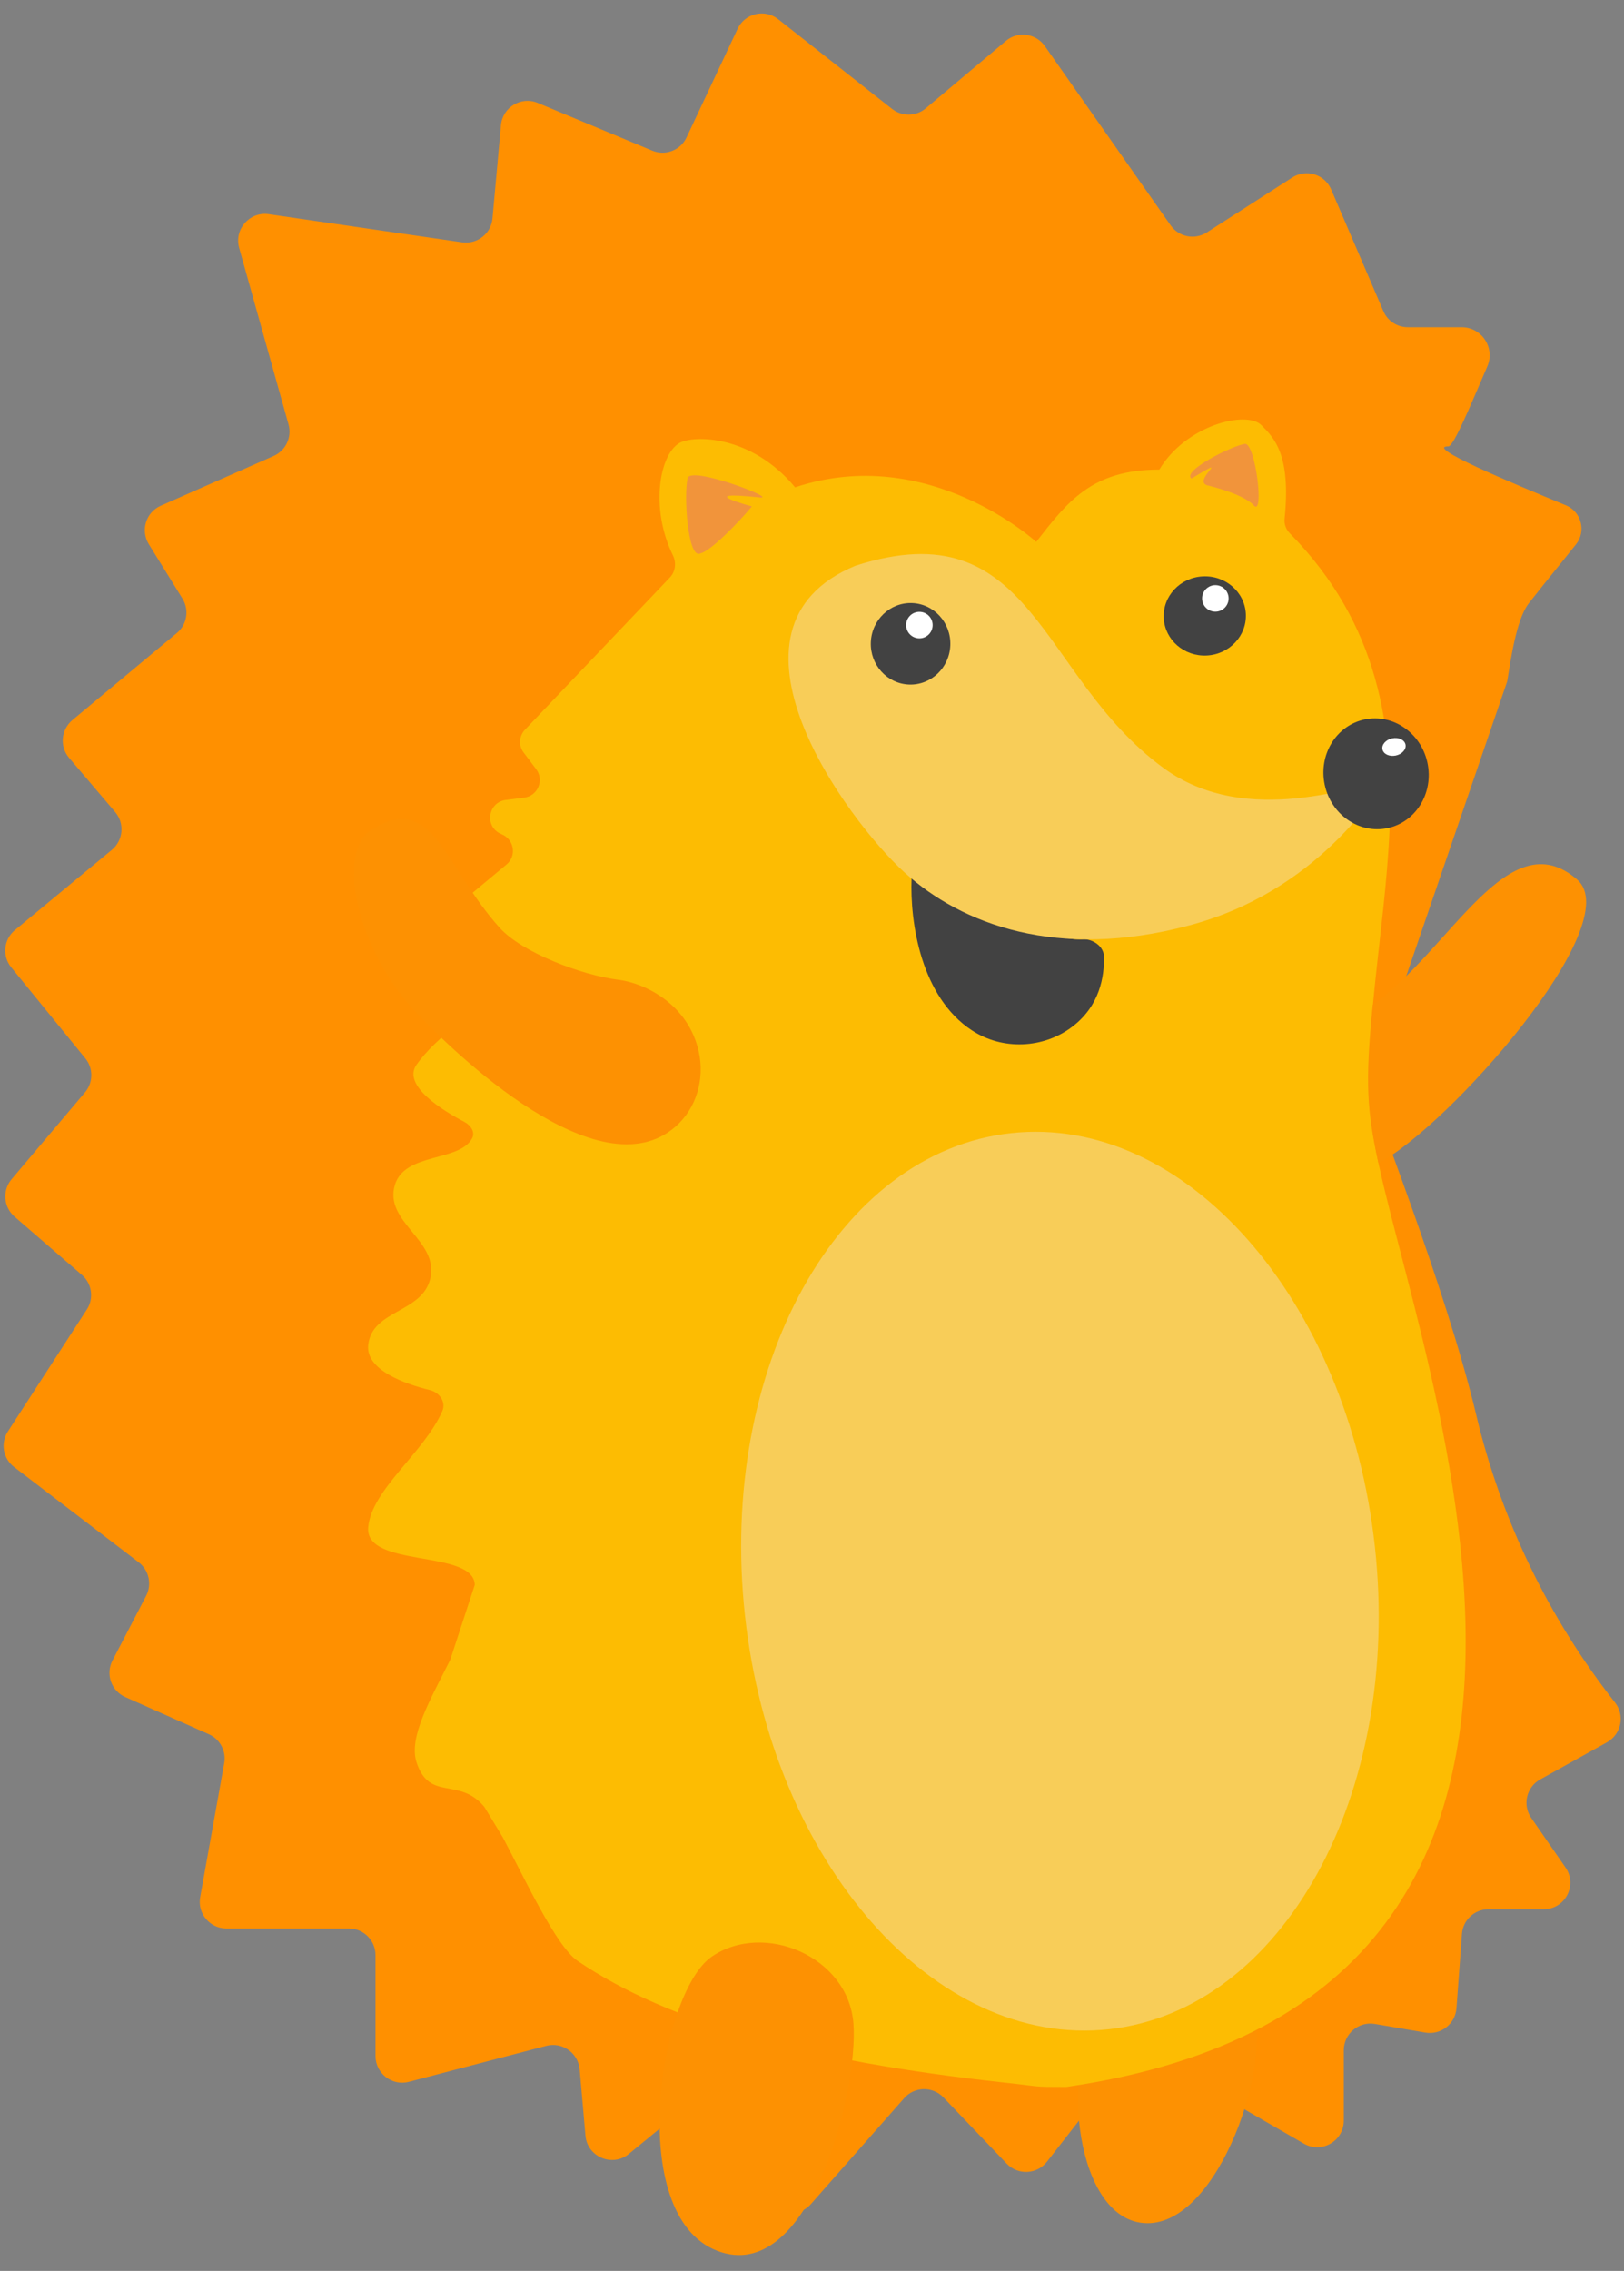 <?xml version="1.0" encoding="UTF-8"?> <svg xmlns="http://www.w3.org/2000/svg" width="98" height="137" viewBox="0 0 98 137" fill="none"><rect x="0" y="0" width="98" height="137" fill="#808080" stroke="none"/><path d="M95.11 32.83C94.2 33.98 93.07 35.34 92.23 36.43C91.49 37.4 91.15 39.9 90.95 41.11L82.55 65.62C82.53 65.75 87.26 77.68 89.08 85.35C90.58 91.67 93.44 97.59 97.45 102.7C98.07 103.48 97.84 104.62 96.97 105.11L92.94 107.35C92.11 107.81 91.86 108.89 92.4 109.67L94.47 112.66C95.21 113.73 94.45 115.18 93.15 115.18H89.82C88.98 115.18 88.28 115.83 88.22 116.67L87.89 121.15C87.82 122.1 86.95 122.78 86.01 122.62L82.97 122.1C81.99 121.93 81.09 122.69 81.09 123.69V127.93C81.09 129.17 79.75 129.94 78.68 129.32L69.79 124.19C69.1 123.79 68.21 123.96 67.72 124.59L63.18 130.41C62.58 131.18 61.43 131.24 60.75 130.53L56.93 126.53C56.28 125.85 55.18 125.87 54.56 126.58L48.94 132.96C48.13 133.88 46.63 133.59 46.22 132.44L44.42 127.41C44.05 126.36 42.75 126 41.89 126.71L37.95 129.94C36.95 130.76 35.44 130.12 35.33 128.84L34.98 124.84C34.89 123.85 33.93 123.17 32.97 123.42L24.68 125.59C23.66 125.86 22.66 125.09 22.66 124.03V117.95C22.66 117.06 21.94 116.34 21.05 116.34H13.66C12.66 116.34 11.9 115.43 12.08 114.45L13.53 106.37C13.66 105.64 13.28 104.92 12.6 104.62L7.56 102.38C6.71 102 6.36 100.99 6.79 100.17L8.82 96.27C9.18 95.58 8.99 94.72 8.37 94.25L0.85 88.5C0.18 87.99 0.02 87.05 0.48 86.35L5.24 79C5.68 78.33 5.55 77.43 4.94 76.91L0.88 73.4C0.21 72.82 0.13 71.82 0.7 71.14L5.13 65.9C5.63 65.31 5.64 64.45 5.15 63.85L0.68 58.36C0.12 57.68 0.22 56.67 0.9 56.11L6.75 51.27C7.44 50.7 7.53 49.67 6.95 48.99L4.17 45.72C3.59 45.04 3.68 44.02 4.37 43.44L10.67 38.19C11.29 37.68 11.43 36.79 11.01 36.11L8.98 32.83C8.47 32 8.8 30.91 9.7 30.51L16.51 27.51C17.24 27.19 17.63 26.38 17.41 25.6L14.43 14.95C14.12 13.83 15.06 12.76 16.21 12.92L27.89 14.62C28.8 14.75 29.64 14.09 29.72 13.17L30.23 7.55C30.33 6.47 31.45 5.79 32.45 6.21L39.36 9.09C40.15 9.42 41.07 9.07 41.43 8.29L44.51 1.74C44.95 0.8 46.15 0.52 46.96 1.16L53.83 6.57C54.43 7.04 55.28 7.03 55.86 6.54L60.7 2.47C61.42 1.86 62.51 2.01 63.05 2.78L70.64 13.59C71.14 14.3 72.1 14.49 72.83 14.02L77.98 10.71C78.82 10.17 79.94 10.51 80.33 11.43L83.48 18.77C83.73 19.36 84.31 19.74 84.96 19.74H88.2C89.42 19.74 90.24 20.99 89.75 22.11C88.77 24.37 87.73 26.93 87.4 26.93C85.94 26.93 91.07 29.07 94.53 30.5C95.42 30.89 95.73 32.05 95.11 32.83Z" fill="#FF9000"></path><path d="M69.21 134.12C73.6 134.18 76.86 124.26 75.56 121.09C74.26 117.93 68.58 119.34 66.3 121.93C64.01 124.52 64.82 134.06 69.21 134.12Z" fill="#FD9102"></path><path d="M77.52 31.28C77.91 27.43 76.89 26.42 76.12 25.65C75.21 24.74 71.56 25.65 69.96 28.33C65.88 28.33 64.41 30.28 62.53 32.69C62.53 32.69 56.02 26.72 47.98 29.4C45.3 26.18 41.81 26.26 41.01 26.72C39.78 27.42 39.23 30.68 40.6 33.49C40.82 33.93 40.77 34.47 40.43 34.83L31.68 44.02C31.32 44.4 31.28 44.98 31.6 45.4L32.36 46.41C32.85 47.07 32.45 48.02 31.63 48.12L30.52 48.26C29.47 48.39 29.22 49.81 30.17 50.28L30.36 50.37C31.05 50.72 31.16 51.66 30.57 52.15L27.99 54.3C27.48 54.73 27.48 55.52 27.99 55.95L30.57 58.1C31.16 58.6 31.06 59.55 30.4 59.94C28.82 60.87 26.35 62.5 25.13 64.24C24.25 65.5 26.79 67.04 28.02 67.68C28.4 67.88 28.69 68.29 28.49 68.67C27.72 70.11 24.43 69.51 23.83 71.48C23.15 73.73 26.49 74.81 25.97 77.11C25.5 79.21 22.46 79 22.22 81.13C22.05 82.66 24.47 83.5 25.94 83.86C26.52 84 26.93 84.58 26.69 85.13C25.58 87.65 22.43 89.85 22.22 92.13C21.99 94.62 28.59 93.45 28.65 95.61L27.17 100.13C26 102.47 24.63 104.81 25.14 106.33C25.93 108.71 27.7 107.16 29.23 109.01L30.34 110.84C31.69 113.38 33.56 117.42 34.86 118.3C40.41 122.06 48.73 124.34 60.55 125.63C62.97 125.89 62.22 125.9 64.26 125.9C64.31 125.9 64.37 125.9 64.42 125.89C102.64 120.27 84.14 78.99 82.8 68C81.47 57.14 88.57 43.13 77.86 32.2C77.6 31.95 77.48 31.61 77.52 31.28Z" fill="#FDBC02"></path><path d="M65.46 56.66C66.05 56.71 66.61 57.13 66.62 57.72C66.64 58.9 66.38 60.66 64.72 61.93C62.97 63.27 60.49 63.37 58.65 62.16C55.58 60.15 54.9 55.66 55.01 52.97C55.04 52.31 62.52 56.96 65.46 56.66Z" fill="#424242"></path><path d="M75.12 26.78C75.76 26.69 76.31 31.21 75.66 30.49C75.01 29.77 72.82 29.27 72.82 29.27C71.96 28.94 74.49 27.31 71.9 28.87C71.3 28.42 74.32 26.9 75.12 26.78Z" fill="#F1943B"></path><path d="M41.5 28.84C41.7 28.09 47 30.13 45.85 30.01C41.7 29.57 45.37 30.55 45.37 30.55C44.58 31.51 42.89 33.24 42.28 33.38C41.49 33.83 41.25 29.77 41.5 28.84Z" fill="#F1943B"></path><path d="M72.828 39.545C74.195 39.473 75.248 38.347 75.18 37.029C75.111 35.711 73.946 34.7 72.578 34.772C71.21 34.843 70.157 35.97 70.226 37.288C70.295 38.606 71.46 39.616 72.828 39.545Z" fill="#424242"></path><path d="M73.34 36.9C73.782 36.9 74.14 36.542 74.14 36.1C74.14 35.658 73.782 35.3 73.34 35.3C72.898 35.3 72.54 35.658 72.54 36.1C72.54 36.542 72.898 36.9 73.34 36.9Z" fill="white"></path><path d="M70.21 46.33C75.3 50.05 82.03 47.21 83.65 47.17C83.02 47.76 79.6 53.76 71.72 55.84C63.84 57.93 58.05 55.79 54.57 52.62C51.11 49.47 42.55 37.88 51.62 34.13C62.38 30.66 62.67 40.81 70.21 46.33Z" fill="#F8CD58"></path><path d="M83.732 49.958C85.445 49.596 86.523 47.835 86.141 46.025C85.758 44.215 84.059 43.041 82.346 43.403C80.633 43.765 79.555 45.526 79.938 47.337C80.32 49.147 82.019 50.321 83.732 49.958Z" fill="#424242"></path><path d="M84.23 45.58C84.613 45.499 84.875 45.201 84.815 44.915C84.754 44.628 84.394 44.462 84.01 44.543C83.627 44.624 83.365 44.922 83.425 45.209C83.486 45.495 83.846 45.661 84.23 45.58Z" fill="white"></path><path d="M66.909 122.419C77.407 121.274 84.597 108.245 82.969 93.317C81.342 78.389 71.512 67.215 61.015 68.36C50.517 69.505 43.327 82.534 44.955 97.462C46.583 112.39 56.412 123.564 66.909 122.419Z" fill="#F8CD58"></path><path d="M57.347 38.93C57.398 37.572 56.366 36.431 55.041 36.381C53.717 36.331 52.602 37.392 52.55 38.749C52.499 40.107 53.532 41.248 54.856 41.298C56.181 41.348 57.296 40.287 57.347 38.93Z" fill="#424242"></path><path d="M55.48 38.51C55.922 38.51 56.28 38.152 56.28 37.71C56.28 37.268 55.922 36.91 55.48 36.91C55.038 36.91 54.68 37.268 54.68 37.71C54.68 38.152 55.038 38.51 55.48 38.51Z" fill="white"></path><path d="M83.18 70.17C82.5 67.03 82.36 65.36 82.84 60.62C87.55 57.27 91.04 49.45 95.18 53.07C98.24 55.75 87.35 68.02 83.18 70.17Z" fill="#FD9102"></path><path d="M30.16 55.98C26.8 52.25 26.13 47.7 22.41 50.06C20.24 51.44 21.56 57.37 25.18 61.16C27.36 63.45 36.14 72 40.76 67.97C42.03 66.86 42.53 65.1 42.17 63.46C41.54 60.57 38.91 59.31 37.33 59.11C35.03 58.82 31.48 57.44 30.16 55.98Z" fill="#FD9102"></path><path d="M43.27 135.78C37.69 133.62 39.8 120.2 42.95 118.04C46.09 115.89 51.19 118.02 51.5 122.07C51.81 126.12 48.85 137.94 43.27 135.78Z" fill="#FD9102"></path></svg> 